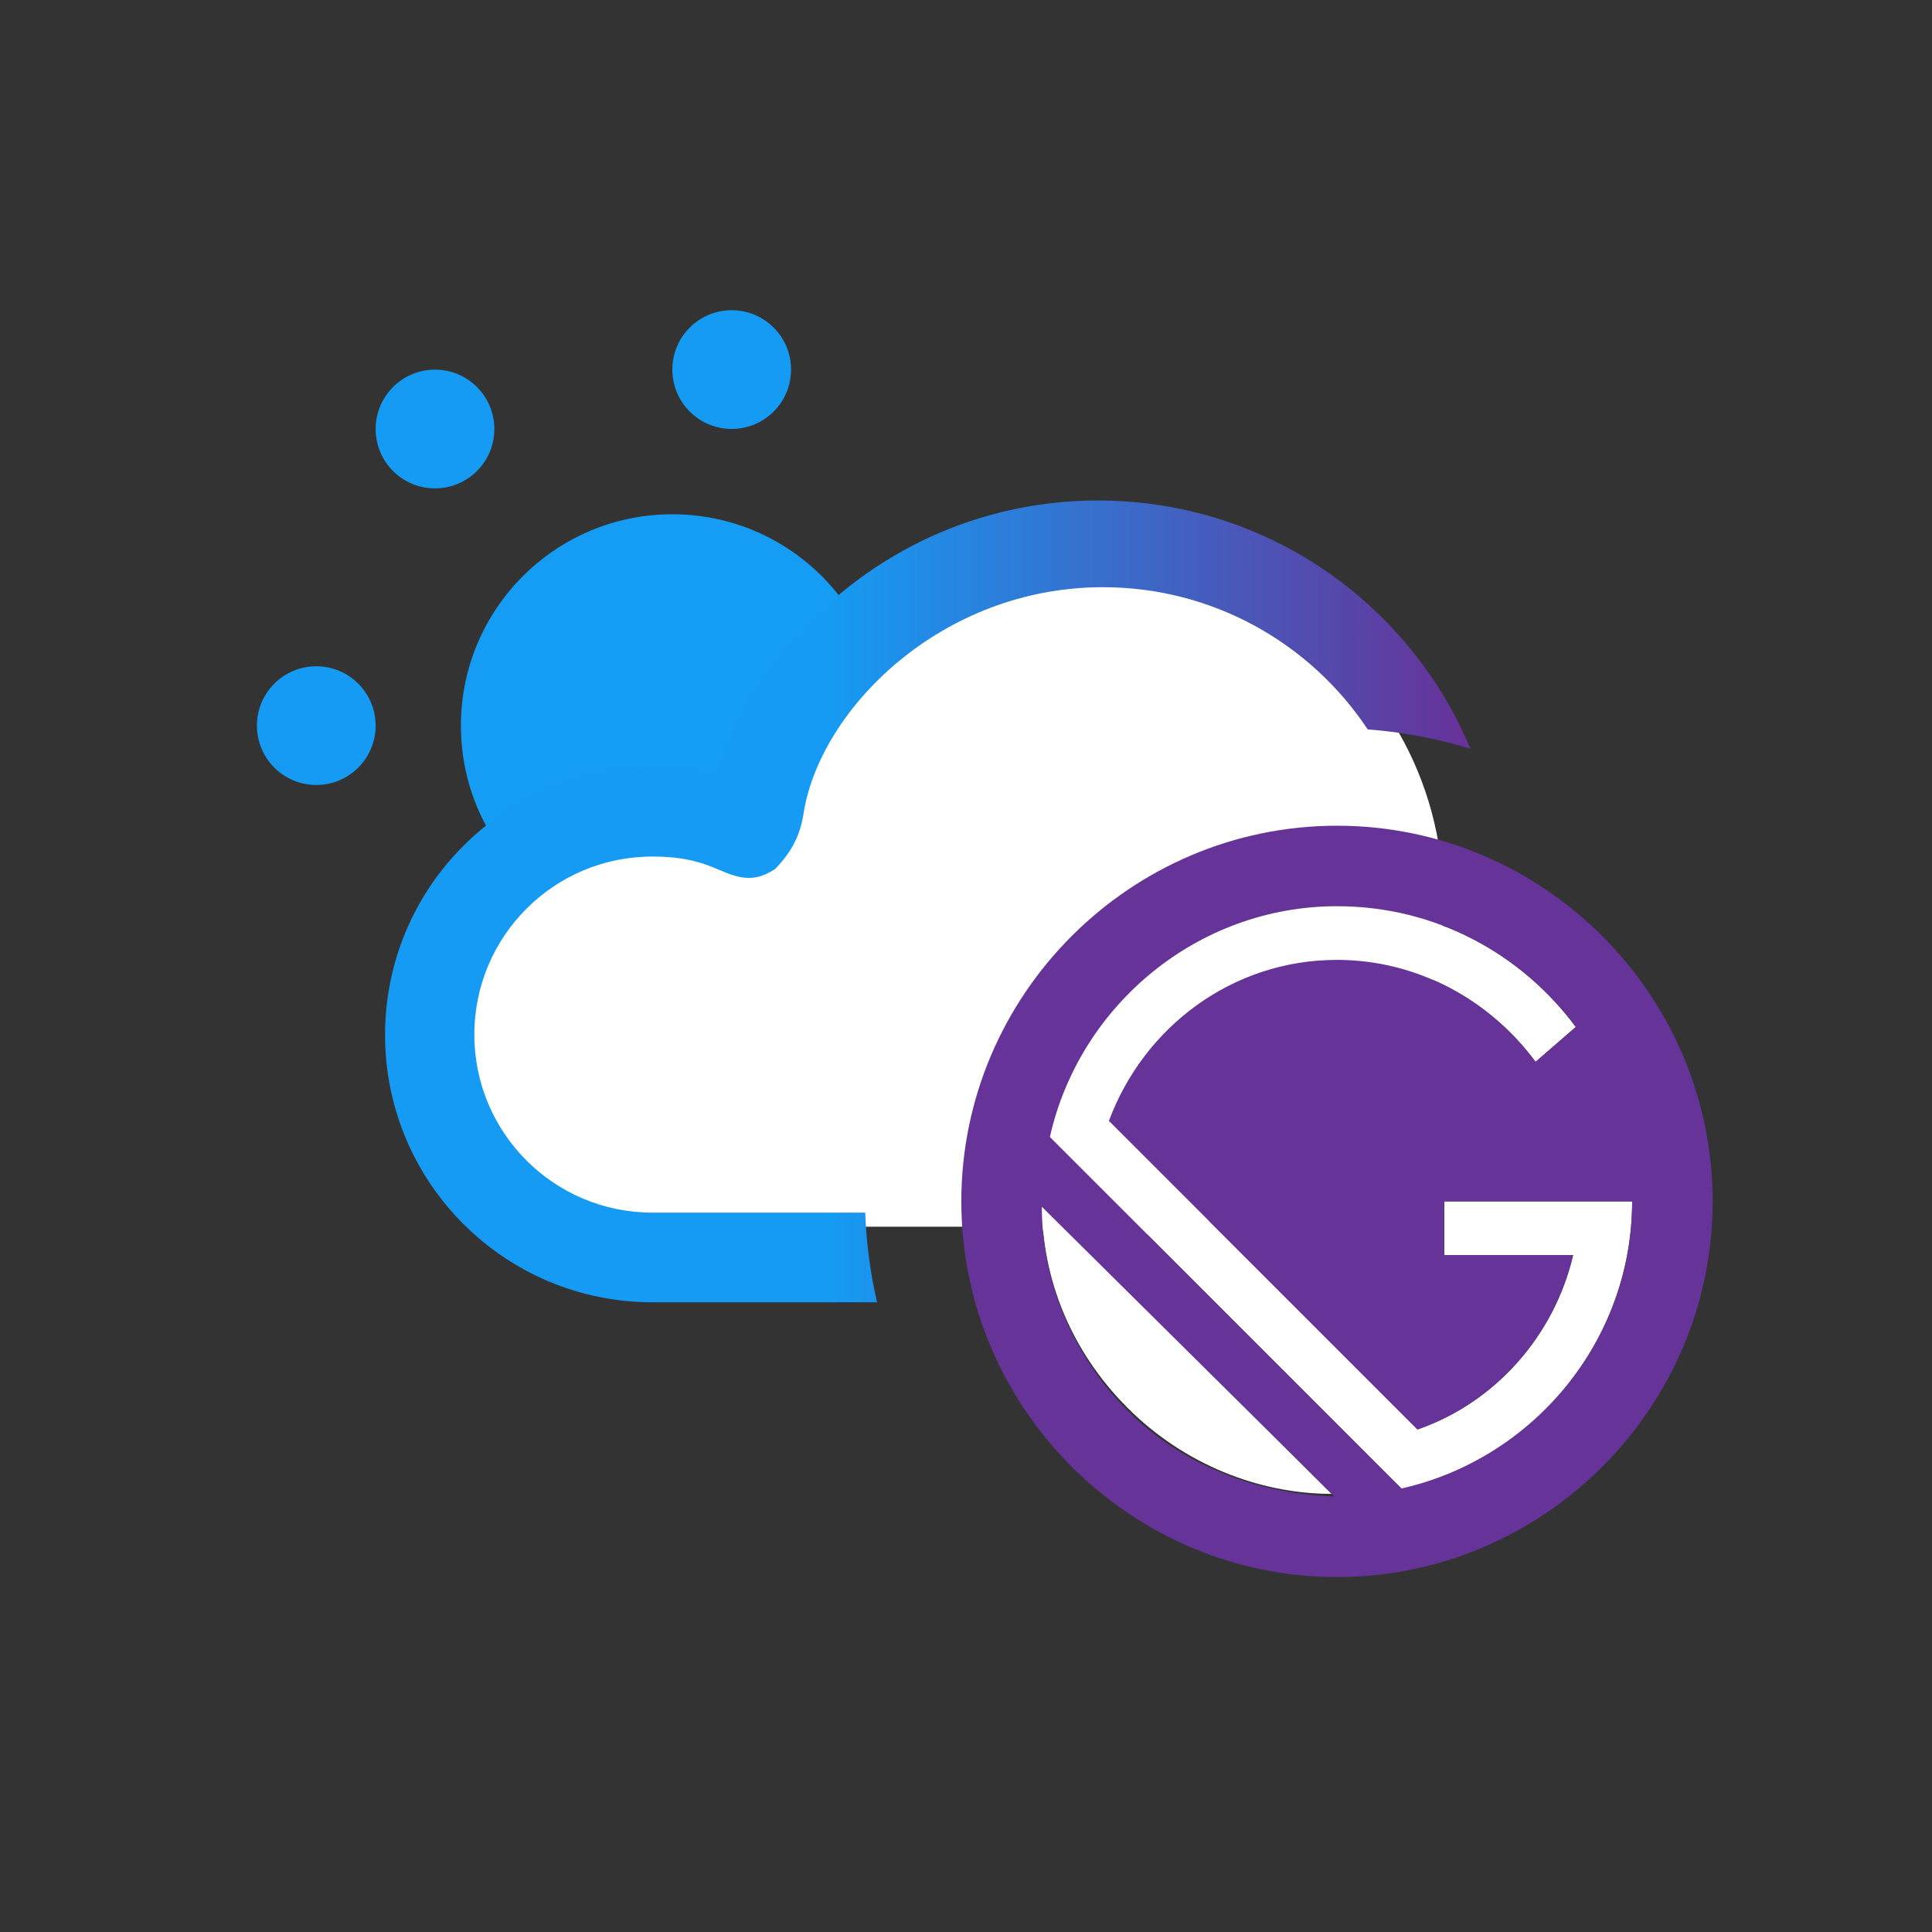 <svg width="72" height="72" viewBox="0 0 72 72" fill="none" xmlns="http://www.w3.org/2000/svg">
<rect x="0" y="0" width="72" height="72" fill="#333333" stroke="none"/>
<g clip-path="url(#clip0)">
<circle cx="25.056" cy="27.044" r="7.879" fill="#159CF4"/>
<circle cx="23.408" cy="38.673" r="7.042" fill="white"/>
<circle cx="41.226" cy="33.538" r="12.561" fill="white"/>
<rect x="23.407" y="38.715" width="19.148" height="7.001" fill="white"/>
<circle cx="28.203" cy="32.795" r="2.315" fill="white"/>
<path fill-rule="evenodd" clip-rule="evenodd" d="M50.971 27.183C48.851 23.989 45.222 21.883 41.102 21.883C35.079 21.883 30.552 26.436 29.946 30.318C29.81 31.193 29.472 31.766 28.894 32.38C28.419 32.691 28.053 32.764 27.624 32.691C27.332 32.641 27.084 32.537 26.809 32.421C26.269 32.194 25.619 31.921 24.312 31.921C20.648 31.921 17.677 34.892 17.677 38.556C17.677 42.22 20.648 45.191 24.312 45.191H32.244C32.285 46.336 32.436 47.453 32.687 48.532L24.313 48.532C18.81 48.532 14.35 44.071 14.35 38.569C14.35 33.066 18.81 28.605 24.313 28.605C25.127 28.605 25.918 28.703 26.675 28.887C28.675 22.938 34.297 18.652 40.921 18.652C47.173 18.652 52.534 22.471 54.797 27.904C53.574 27.527 52.293 27.281 50.971 27.183Z" fill="url(#paint0_linear)"/>
<circle cx="27.268" cy="13.773" r="2.212" fill="#159BF3"/>
<circle cx="11.787" cy="27.042" r="2.212" fill="#159BF3"/>
<circle cx="16.211" cy="15.988" r="2.212" fill="#159BF3"/>
<path d="M60.825 44.772H53.825V46.772H58.626C57.925 49.772 55.725 52.272 52.825 53.272L41.325 41.772C42.526 38.272 45.925 35.772 49.825 35.772C52.825 35.772 55.526 37.272 57.225 39.572L58.725 38.272C56.725 35.572 53.526 33.772 49.825 33.772C44.626 33.772 40.225 37.472 39.126 42.372L52.325 55.572C57.126 54.372 60.825 49.972 60.825 44.772Z" fill="white"/>
<path d="M38.826 44.872C38.826 47.672 39.926 50.372 42.026 52.472C44.126 54.572 46.926 55.672 49.626 55.672L38.826 44.872Z" fill="white"/>
<path d="M49.826 30.772C42.126 30.772 35.826 37.072 35.826 44.772C35.826 52.472 42.126 58.772 49.826 58.772C57.526 58.772 63.826 52.472 63.826 44.772C63.826 37.072 57.526 30.772 49.826 30.772ZM42.026 52.572C39.926 50.472 38.826 47.672 38.826 44.972L49.726 55.772C46.926 55.672 44.126 54.672 42.026 52.572ZM52.226 55.472L39.126 42.372C40.226 37.472 44.626 33.772 49.826 33.772C53.526 33.772 56.726 35.572 58.726 38.272L57.226 39.572C55.526 37.272 52.826 35.772 49.826 35.772C45.926 35.772 42.626 38.272 41.326 41.772L52.826 53.272C55.726 52.272 57.926 49.772 58.626 46.772H53.826V44.772H60.826C60.826 49.972 57.126 54.372 52.226 55.472Z" fill="#663399"/>
</g>
<defs>
<linearGradient id="paint0_linear" x1="54.458" y1="26.717" x2="30.866" y2="26.717" gradientUnits="userSpaceOnUse">
<stop stop-color="#663399"/>
<stop offset="1" stop-color="#159BF3"/>
</linearGradient>
<clipPath id="clip0">
<rect width="56" height="56" fill="white" transform="translate(8 8)"/>
</clipPath>
</defs>
</svg>
